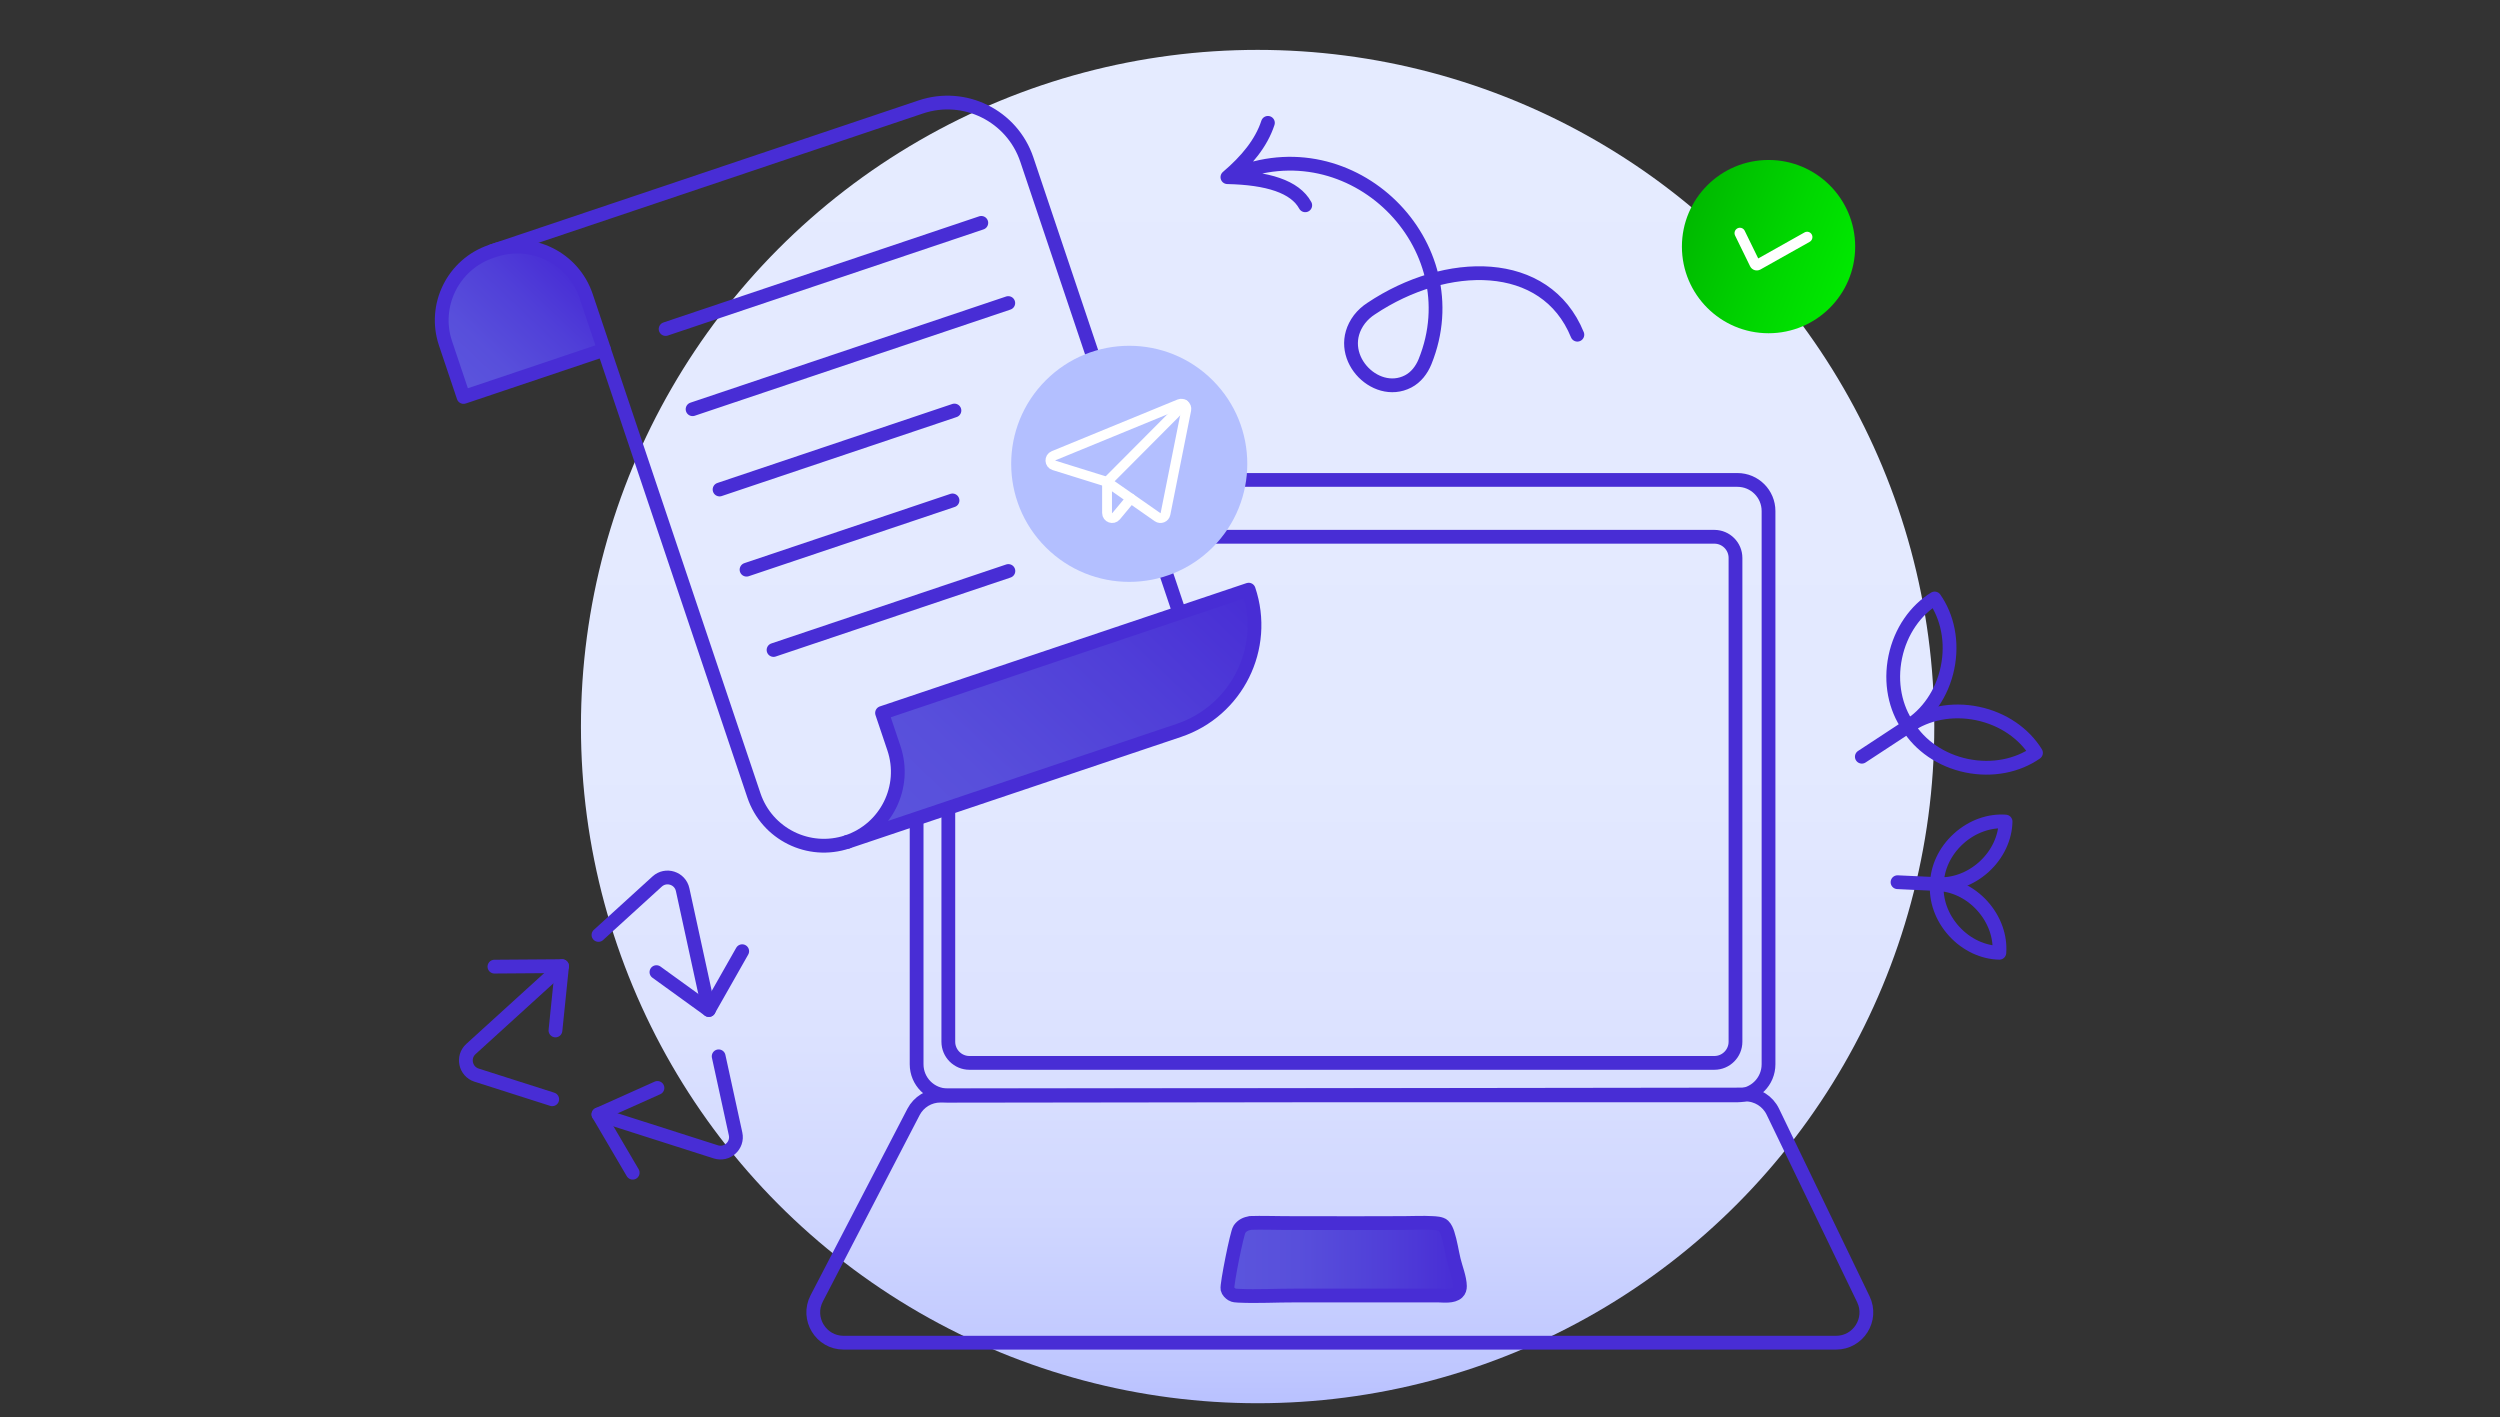 <?xml version="1.0" encoding="UTF-8"?>
<svg id="Livello_1" data-name="Livello 1" xmlns="http://www.w3.org/2000/svg" xmlns:xlink="http://www.w3.org/1999/xlink" viewBox="0 0 1270 720">
  <rect x="0" y="0" width="1270" height="720" fill="#333333" stroke="none"/>
  <defs>
    <linearGradient id="Sfumatura_senza_nome_304" data-name="Sfumatura senza nome 304" x1="638.87" y1="804.61" x2="638.87" y2="20.89" gradientUnits="userSpaceOnUse">
      <stop offset="0" stop-color="#949dff"/>
      <stop offset=".06" stop-color="#a9b2ff"/>
      <stop offset=".14" stop-color="#bfc7ff"/>
      <stop offset=".24" stop-color="#d0d7ff"/>
      <stop offset=".36" stop-color="#dce2ff"/>
      <stop offset=".53" stop-color="#e3e9ff"/>
      <stop offset="1" stop-color="#e5ebff"/>
    </linearGradient>
    <linearGradient id="Sfumatura_senza_nome_393" data-name="Sfumatura senza nome 393" x1="623.52" y1="639.78" x2="741.64" y2="639.78" gradientUnits="userSpaceOnUse">
      <stop offset="0" stop-color="#5b55dd"/>
      <stop offset=".3" stop-color="#584fdb"/>
      <stop offset=".68" stop-color="#503fd8"/>
      <stop offset="1" stop-color="#482dd5"/>
    </linearGradient>
    <linearGradient id="Sfumatura_senza_nome_393-2" data-name="Sfumatura senza nome 393" x1="582.56" y1="791.11" x2="666.88" y2="791.11" gradientTransform="translate(-742.86 75.67) rotate(-46.46)" xlink:href="#Sfumatura_senza_nome_393"/>
    <linearGradient id="Sfumatura_senza_nome_393-3" data-name="Sfumatura senza nome 393" x1="553.07" y1="1121.68" x2="786.34" y2="1121.68" gradientTransform="translate(-742.86 75.67) rotate(-46.46)" xlink:href="#Sfumatura_senza_nome_393"/>
    <linearGradient id="Sfumatura_senza_nome_3" data-name="Sfumatura senza nome 3" x1="719.3" y1="99.96" x2="807.31" y2="99.96" gradientTransform="translate(223.18 -244.42) rotate(21.24)" gradientUnits="userSpaceOnUse">
      <stop offset="0" stop-color="#00b900"/>
      <stop offset=".6" stop-color="#00d700"/>
      <stop offset="1" stop-color="#00e800"/>
    </linearGradient>
  </defs>
  <circle cx="638.87" cy="369.09" r="343.75" style="fill: url(#Sfumatura_senza_nome_304);"/>
  <path d="M624.81,89.86c.49-.21.99-.43,1.48-.64,60.56-25.73,121.65,35.17,97.62,94.51-1.7,4.19-4.56,7.95-8.57,10.03-16.96,8.82-38.27-13.6-24.73-31.57,1.65-2.11,3.65-3.94,5.9-5.39,38.18-25.55,88.66-26.34,104.79,13.23M644.1,62.41c-3.35,10.25-10.79,19.27-20.58,27.59,20.42.45,34.35,4.77,39.54,14.29" style="fill: none; stroke: #482dd5; stroke-linecap: round; stroke-linejoin: round; stroke-width: 7px;"/>
  <g>
    <path d="M619.48,243.81h263.14c8.72,0,15.79,7.07,15.79,15.79v281.06c0,8.72-7.07,15.79-15.79,15.79h-401.19c-8.72,0-15.79-7.07-15.79-15.79v-124.81" style="fill: none; stroke: #482dd5; stroke-linecap: round; stroke-linejoin: round; stroke-width: 7px;"/>
    <path d="M464.06,564.89l-49.17,94.7c-5.32,10.25,2.12,22.5,13.67,22.5h504.15c11.35,0,18.8-11.87,13.87-22.09l-45.99-95.28c-2.57-5.33-7.97-8.71-13.89-8.71l-408.99.57c-5.74,0-11,3.21-13.65,8.3ZM892.91,556.64" style="fill: none; stroke: #482dd5; stroke-linecap: round; stroke-linejoin: round; stroke-width: 7px;"/>
    <path d="M635.24,621.25c5.8-.19,11.69.04,17.5.06l35.14.05,25.31-.06c4.77-.03,9.63-.27,14.38-.01,1.66.09,4.46.18,5.66,1.33,1.1,1.06,1.75,2.65,2.21,4.08,1.39,4.27,2.04,8.95,3.08,13.33.97,4.08,3.06,9.14,3.12,13.3.02,1.24-.28,2.41-1.23,3.28-2.38,2.16-6.83,1.57-9.83,1.51h-72.54c-9.57-.03-19.33.57-28.87.12-1.03-.05-2.44-.09-3.35-.67-.98-.62-2.01-1.61-2.27-2.77-.45-2.07,4.81-28.53,6.09-30.33,1.46-2.04,3.19-2.77,5.59-3.22h0ZM635.24,621.25" style="fill: url(#Sfumatura_senza_nome_393);"/>
    <path d="M609.69,272.68h261.19c5.94,0,10.75,4.81,10.75,10.75v245.77c0,5.94-4.81,10.75-10.75,10.75h-378.38c-5.94,0-10.75-4.81-10.75-10.75v-118.77" style="fill: none; stroke: #482dd5; stroke-linecap: round; stroke-linejoin: round; stroke-width: 7px;"/>
  </g>
  <g>
    <line x1="599.12" y1="311.34" x2="592.77" y2="292.47" style="fill: none; stroke: #482dd5; stroke-linecap: round; stroke-linejoin: round; stroke-width: 7px;"/>
    <path d="M250.23,127.48l217.53-73.15c22.28-7.49,46.39,4.48,53.88,26.76l32.84,97.67" style="fill: none; stroke: #482dd5; stroke-linecap: round; stroke-linejoin: round; stroke-width: 7px;"/>
    <path d="M306.85,177.66l-71.37,24-9.15-27.22c-6.49-19.28,3.88-40.23,23.21-46.73l1.48-.5c19.28-6.49,40.23,3.88,46.73,23.21l9.15,27.22-.05.02Z" style="fill: url(#Sfumatura_senza_nome_393-2);"/>
    <path d="M430.51,427.66h0c19.65-6.61,30.22-27.88,23.61-47.53l-6.04-17.95,186.25-62.63h0c9.94,29.57-5.95,61.57-35.52,71.51l-168.3,56.6" style="fill: url(#Sfumatura_senza_nome_393-3);"/>
    <path d="M635.24,621.25c5.8-.19,11.69.04,17.5.06l35.14.05,25.31-.06c4.77-.03,9.63-.27,14.38-.01,1.66.09,4.46.18,5.66,1.33,1.1,1.06,1.75,2.65,2.21,4.08,1.39,4.27,2.04,8.95,3.08,13.33.97,4.08,3.06,9.14,3.12,13.3.02,1.24-.28,2.41-1.23,3.28-2.38,2.16-6.83,1.57-9.83,1.51h-72.54c-9.57-.03-19.33.57-28.87.12-1.03-.05-2.44-.09-3.35-.67-.98-.62-2.01-1.61-2.27-2.77-.45-2.07,4.81-28.53,6.09-30.33,1.46-2.04,3.19-2.77,5.59-3.22h0ZM635.24,621.25" style="fill: none; stroke: #482dd5; stroke-linecap: round; stroke-linejoin: round; stroke-width: 7px;"/>
    <path d="M306.85,177.66l-71.37,24-9.15-27.22c-6.49-19.28,3.88-40.23,23.21-46.73l1.48-.5c19.28-6.49,40.23,3.88,46.73,23.21l9.15,27.22-.05.02Z" style="fill: none; stroke: #482dd5; stroke-linecap: round; stroke-linejoin: round; stroke-width: 7px;"/>
    <path d="M430.51,427.66h0c19.65-6.61,30.22-27.88,23.61-47.53l-6.04-17.95,186.25-62.63h0c9.94,29.57-5.95,61.57-35.52,71.51l-168.3,56.6" style="fill: none; stroke: #482dd5; stroke-linecap: round; stroke-linejoin: round; stroke-width: 7px;"/>
    <path d="M306.85,177.66l76.13,226.39c6.61,19.65,27.88,30.22,47.53,23.61" style="fill: none; stroke: #482dd5; stroke-linecap: round; stroke-linejoin: round; stroke-width: 7px;"/>
    <g>
      <circle cx="573.66" cy="235.63" r="59.97" transform="translate(1.4 474.65) rotate(-45)" style="fill: #b3bfff;"/>
      <g>
        <path d="M562.38,244.8l-26.94-8.4c-2.33-.73-2.47-3.96-.21-4.89l63.85-26.22c1.92-.79,3.94.88,3.54,2.91l-10.56,52.89c-.37,1.84-2.5,2.7-4.04,1.62l-25.64-17.91Z" style="fill: none; stroke: #fff; stroke-linecap: round; stroke-linejoin: round; stroke-width: 5px;"/>
        <path d="M562.38,244.8v15.78c0,2.43,3.04,3.53,4.6,1.66l7.48-9" style="fill: none; stroke: #fff; stroke-linecap: round; stroke-linejoin: round; stroke-width: 5px;"/>
        <line x1="601.49" y1="205.52" x2="562.38" y2="244.8" style="fill: none; stroke: #fff; stroke-linecap: round; stroke-linejoin: round; stroke-width: 5px;"/>
      </g>
    </g>
    <g>
      <line x1="338.13" y1="167.14" x2="498.5" y2="113.22" style="fill: none; stroke: #482dd5; stroke-linecap: round; stroke-linejoin: round; stroke-width: 7px;"/>
      <line x1="351.83" y1="207.88" x2="512.2" y2="153.95" style="fill: none; stroke: #482dd5; stroke-linecap: round; stroke-linejoin: round; stroke-width: 7px;"/>
      <line x1="365.54" y1="248.67" x2="484.85" y2="208.55" style="fill: none; stroke: #482dd5; stroke-linecap: round; stroke-linejoin: round; stroke-width: 7px;"/>
      <line x1="379.24" y1="289.4" x2="483.88" y2="254.22" style="fill: none; stroke: #482dd5; stroke-linecap: round; stroke-linejoin: round; stroke-width: 7px;"/>
      <line x1="392.96" y1="330.19" x2="512.26" y2="290.07" style="fill: none; stroke: #482dd5; stroke-linecap: round; stroke-linejoin: round; stroke-width: 7px;"/>
    </g>
  </g>
  <g>
    <circle cx="898.42" cy="125.28" r="44.01" style="fill: url(#Sfumatura_senza_nome_3);"/>
    <path d="M886.3,117.21c-.66-1.35-2.29-1.9-3.64-1.23-1.35.68-1.9,2.32-1.24,3.67l7.63,15.62c.93,1.89,3.2,2.66,5.09,1.72q.08-.04.16-.08l25.01-14.05c1.31-.74,1.79-2.41,1.07-3.73s-2.38-1.79-3.69-1.05l-23.51,13.21-6.88-14.08Z" style="fill: #fff; fill-rule: evenodd;"/>
  </g>
  <g>
    <g>
      <path d="M280.53,558.43l-38.41-12.26c-5.75-1.84-7.36-9.21-2.89-13.27l46.29-42.09" style="fill: none; stroke: #482dd5; stroke-linecap: round; stroke-linejoin: round; stroke-width: 7px;"/>
      <polyline points="251.17 491.05 285.52 490.8 282.17 523.47" style="fill: none; stroke: #482dd5; stroke-linecap: round; stroke-linejoin: round; stroke-width: 7px;"/>
    </g>
    <g>
      <path d="M365.08,536.61l8.59,39.39c1.29,5.9-4.3,10.98-10.05,9.14l-59.6-19.04" style="fill: none; stroke: #482dd5; stroke-linecap: round; stroke-linejoin: round; stroke-width: 7px;"/>
      <polyline points="321.41 595.73 304.02 566.1 333.99 552.67" style="fill: none; stroke: #482dd5; stroke-linecap: round; stroke-linejoin: round; stroke-width: 7px;"/>
    </g>
    <g>
      <path d="M304.02,474.95l29.82-27.14c4.47-4.06,11.66-1.77,12.94,4.13l13.31,61.14" style="fill: none; stroke: #482dd5; stroke-linecap: round; stroke-linejoin: round; stroke-width: 7px;"/>
      <polyline points="377.04 483.21 360.08 513.08 333.47 493.84" style="fill: none; stroke: #482dd5; stroke-linecap: round; stroke-linejoin: round; stroke-width: 7px;"/>
    </g>
  </g>
  <g>
    <path d="M999.06,388.98c-13.14-2.73-23.76-10.34-29.71-20,9.31-6.5,22.08-9.25,35.22-6.53,13.14,2.73,23.76,10.34,29.71,20-9.3,6.5-22.08,9.25-35.22,6.53Z" style="fill: none; stroke: #482dd5; stroke-linecap: round; stroke-linejoin: round; stroke-width: 7px;"/>
    <path d="M962.8,333.74c-2.73,13.14.03,25.91,6.53,35.22,9.66-5.95,17.28-16.57,20-29.71,2.73-13.14-.03-25.91-6.53-35.22-9.66,5.95-17.28,16.57-20,29.71Z" style="fill: none; stroke: #482dd5; stroke-linecap: round; stroke-linejoin: round; stroke-width: 7px;"/>
    <line x1="945.81" y1="384.41" x2="969.33" y2="368.97" style="fill: none; stroke: #482dd5; stroke-linecap: round; stroke-linejoin: round; stroke-width: 7px;"/>
    <path d="M994.9,426.09c-7.06,6.42-10.81,14.93-10.96,23,8.05.61,16.87-2.32,23.93-8.74,7.06-6.42,10.81-14.93,10.96-23-8.05-.61-16.87,2.32-23.93,8.74Z" style="fill: none; stroke: #482dd5; stroke-linecap: round; stroke-linejoin: round; stroke-width: 7px;"/>
    <path d="M992.67,473.05c-6.42-7.06-9.35-15.88-8.74-23.93,8.07.15,16.58,3.9,23,10.96,6.42,7.06,9.35,15.88,8.74,23.93-8.07-.15-16.58-3.9-23-10.96Z" style="fill: none; stroke: #482dd5; stroke-linecap: round; stroke-linejoin: round; stroke-width: 7px;"/>
    <line x1="963.94" y1="448.16" x2="983.93" y2="449.1" style="fill: none; stroke: #482dd5; stroke-linecap: round; stroke-linejoin: round; stroke-width: 7px;"/>
  </g>
</svg>